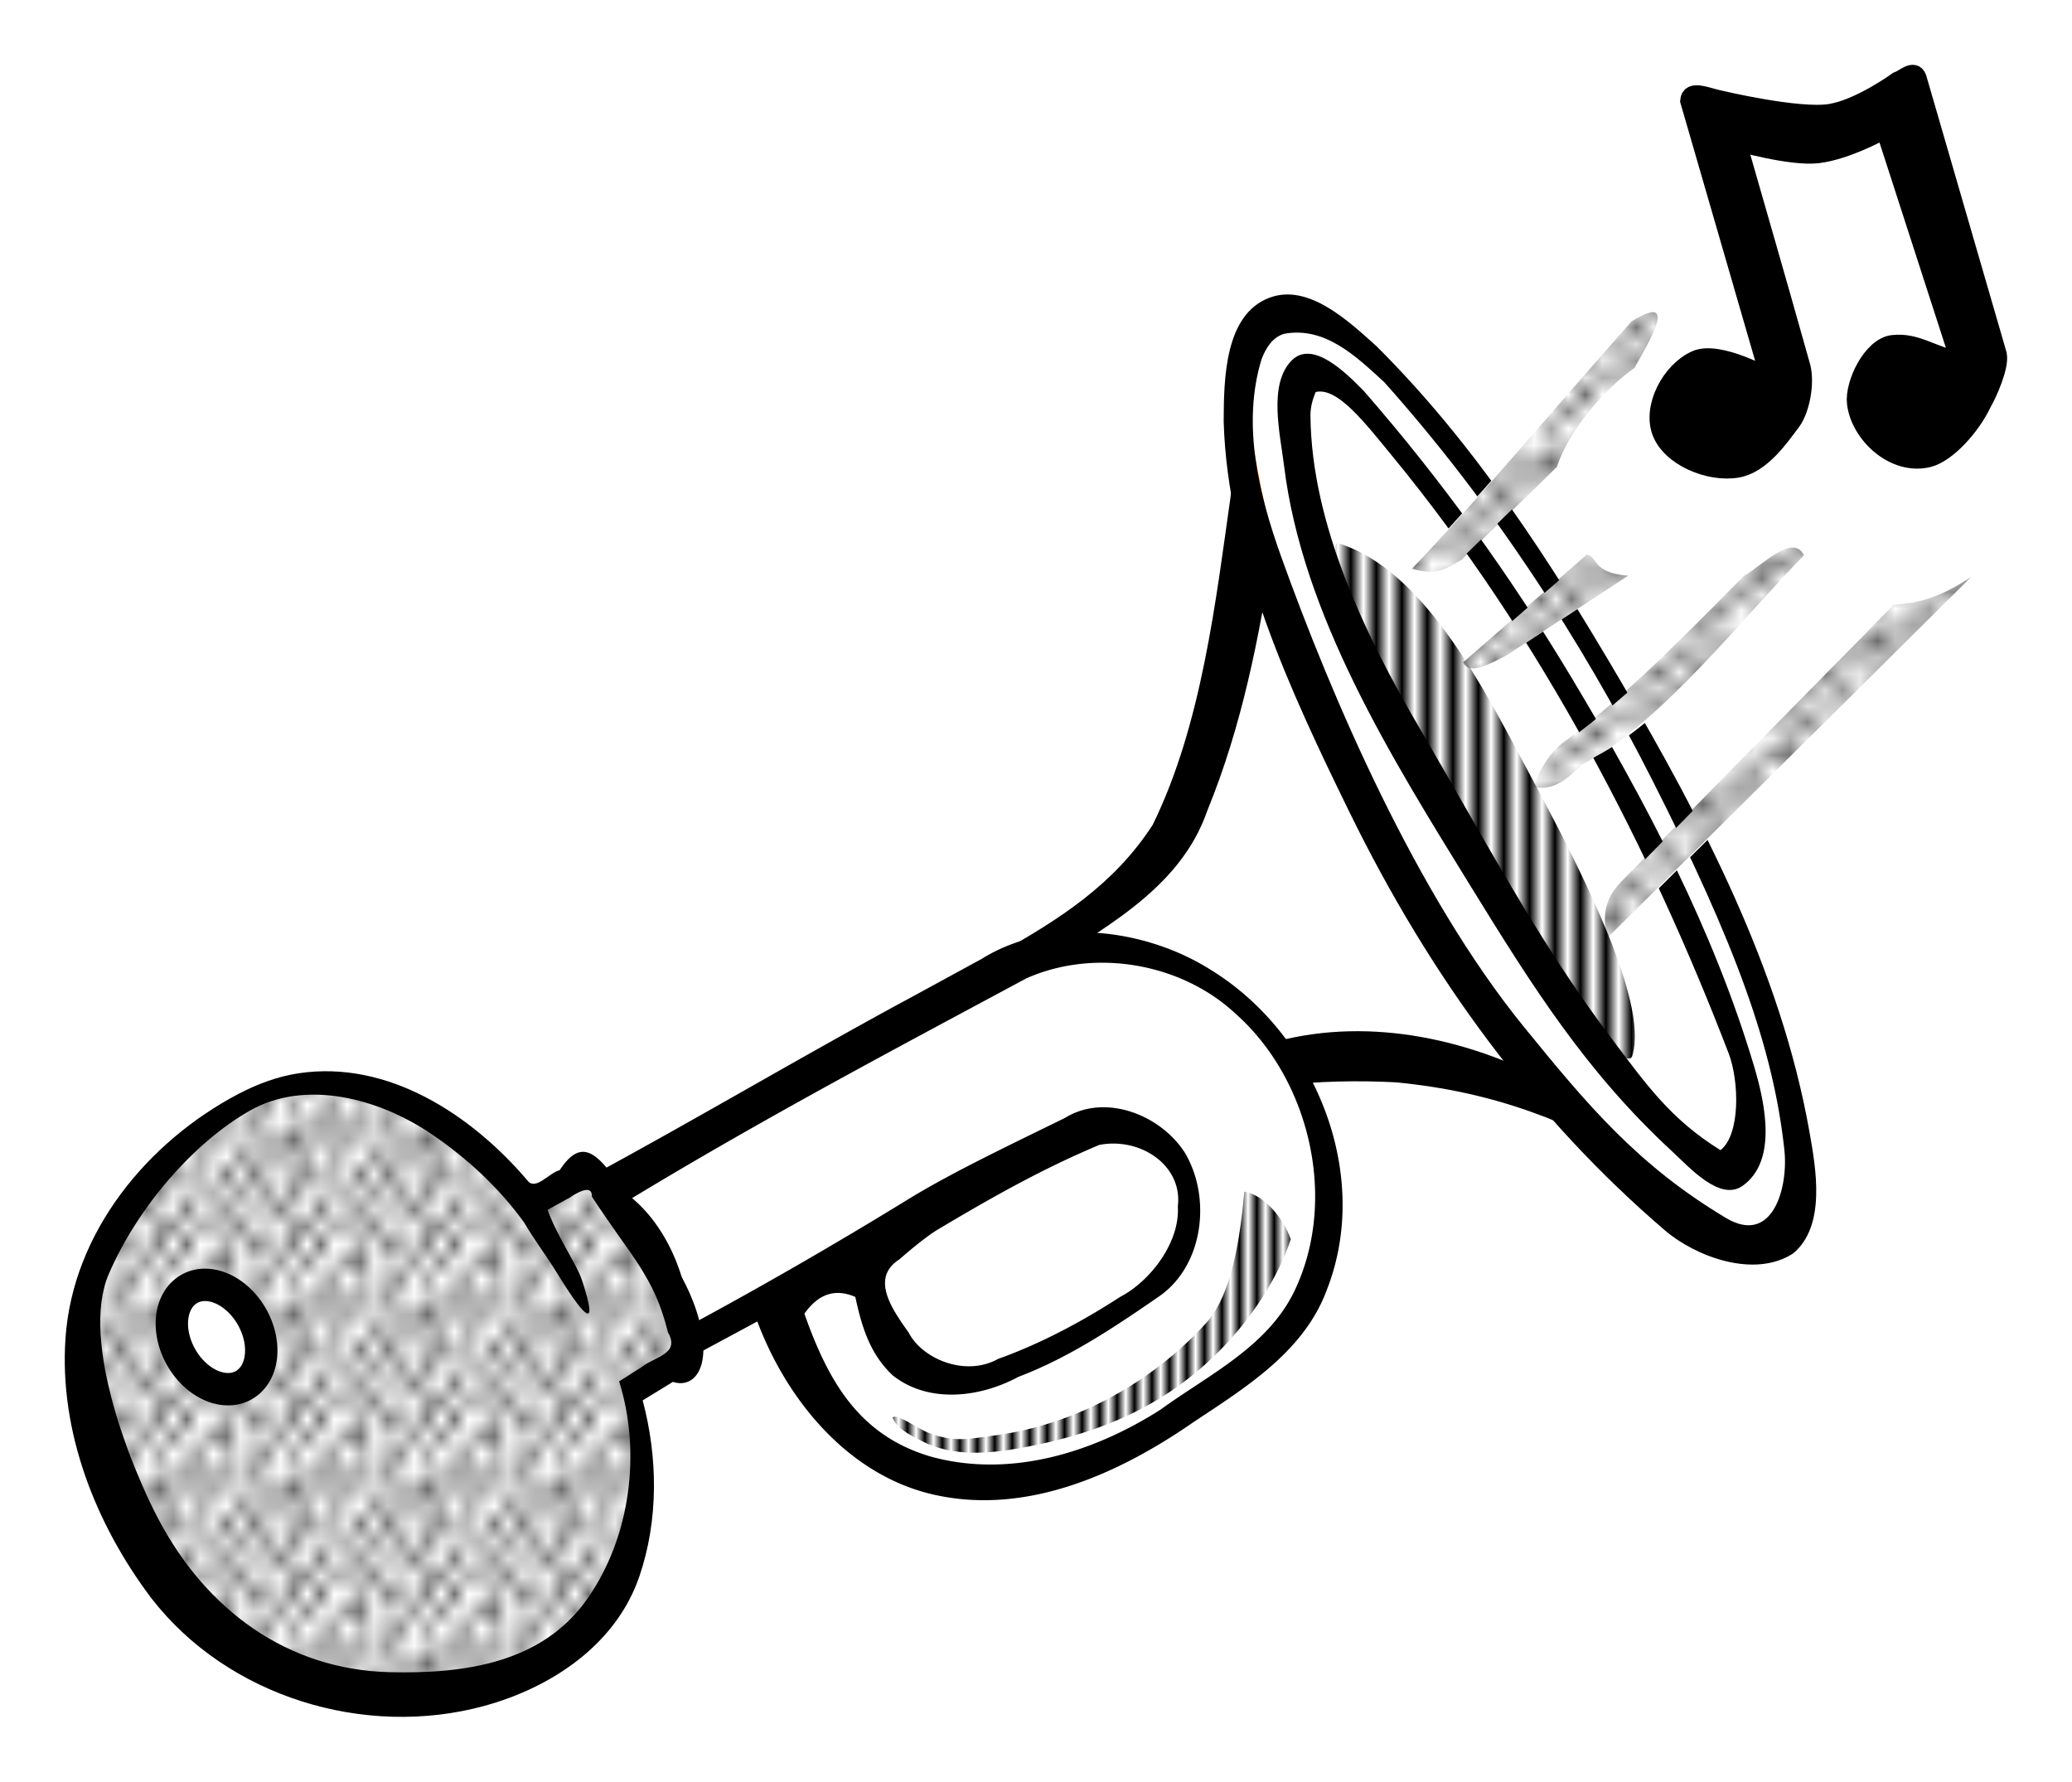 <svg xmlns="http://www.w3.org/2000/svg" xmlns:xlink="http://www.w3.org/1999/xlink" width="120.945" height="103.99" viewBox="0 0 113.386 97.491"><defs><pattern xlink:href="#a" id="i" patternTransform="matrix(.956 0 0 .892 73.643 1041.67)"/><pattern xlink:href="#a" id="h" patternTransform="matrix(1.131 0 0 .847 85.646 996.29)"/><pattern xlink:href="#a" id="g" patternTransform="matrix(.828 0 0 .86 70.782 1001.108)"/><pattern xlink:href="#a" id="f" patternTransform="matrix(.932 0 0 .926 112.296 1006.41)"/><pattern xlink:href="#a" id="c" patternTransform="matrix(.733 0 0 .956 87.726 1025.478)"/><pattern id="a" patternTransform="scale(10)" height="10" width="10" patternUnits="userSpaceOnUse"><circle r=".45" cy=".81" cx="2.567"/><circle r=".45" cy="2.33" cx="3.048"/><circle r=".45" cy="2.415" cx="4.418"/><circle r=".45" cy="3.029" cx="1.844"/><circle r=".45" cy="1.363" cx="6.08"/><circle r=".45" cy="4.413" cx="5.819"/><circle r=".45" cy="4.048" cx="4.305"/><circle r=".45" cy="3.045" cx="5.541"/><circle r=".45" cy="5.527" cx="4.785"/><circle r=".45" cy="5.184" cx="2.667"/><circle r=".45" cy="1.448" cx="7.965"/><circle r=".45" cy="5.049" cx="7.047"/><circle r=".45" cy=".895" cx="4.34"/><circle r=".45" cy=".34" cx="7.125"/><circle r=".45" cy="1.049" cx="9.553"/><circle r=".45" cy="2.689" cx="7.006"/><circle r=".45" cy="2.689" cx="8.909"/><circle r=".45" cy="4.407" cx="9.315"/><circle r=".45" cy="3.87" cx="7.82"/><circle r=".45" cy="5.948" cx="8.27"/><circle r=".45" cy="7.428" cx="7.973"/><circle r=".45" cy="8.072" cx="9.342"/><circle r=".45" cy="9.315" cx="8.206"/><circle r=".45" cy="9.475" cx="9.682"/><circle r=".45" cy="6.186" cx="9.688"/><circle r=".45" cy="6.296" cx="3.379"/><circle r=".45" cy="8.204" cx="2.871"/><circle r=".45" cy="8.719" cx="4.59"/><circle r=".45" cy="9.671" cx="3.181"/><circle r=".45" cy="7.315" cx="5.734"/><circle r=".45" cy="6.513" cx="6.707"/><circle r=".45" cy="9.67" cx="5.73"/><circle r=".45" cy="8.373" cx="6.535"/><circle r=".45" cy="7.154" cx="4.37"/><circle r=".45" cy="7.25" cx=".622"/><circle r=".45" cy="5.679" cx=".831"/><circle r=".45" cy="8.519" cx="1.257"/><circle r=".45" cy="6.877" cx="1.989"/><circle r=".45" cy="3.181" cx=".374"/><circle r=".45" cy="1.664" cx="1.166"/><circle r=".45" cy=".093" cx="1.151"/><circle r=".45" cy="10.093" cx="1.151"/><circle r=".45" cy="4.451" cx="1.302"/><circle r=".45" cy="3.763" cx="3.047"/></pattern><pattern xlink:href="#b" id="d" patternTransform="matrix(.478 0 0 .637 78.154 1036.53)"/><pattern xlink:href="#b" id="e" patternTransform="matrix(.698 0 0 2.388 122.338 1042.246)"/><pattern id="b" patternTransform="scale(10)" height="1" width="2" patternUnits="userSpaceOnUse"><path d="M0-.5h1v2H0z"/></pattern></defs><g fill-rule="evenodd"><path d="M55.05 53.02c3.92-2.632 7.186-3.346 8.705-6.57 2.14-4.545 4.387-12.308 3.975-19.268-.195-3.297-.225-4.684.555-7.755-.165 6.329 2.51 19.574 8.605 29.922 5.224 8.868 16.008 15.892 18.037 18.931-3.865-2.282-7.12-6.378-10.295-7.967-4.792-2.398-9.15-2.483-13.683-1.753-3.552.573-7.325.695-10.854 3.082z" fill="#fff" stroke="#8500d4" stroke-width=".354" stroke-linejoin="bevel"/><path style="line-height:normal;text-indent:0;text-align:start;text-decoration-line:none;text-decoration-style:solid;text-decoration-color:#000;text-transform:none;block-progression:tb;white-space:normal;isolation:auto;mix-blend-mode:normal;solid-color:#000;solid-opacity:1" d="M69.17 18.956c-1.026 2.911-1.165 5.026-1.797 7.995-.85 5.99-1.61 12.705-4.291 18.179-2.109 3.275-5.128 5.179-8.298 6.967-.428.8.14 1.996.575 2.664l4.178 7.131c1.58.762 2.832-.697 4.317-1.016 3.792-1.494 8.415-1.865 12.526-1.651 5.41.52 9.574 2.145 14.15 4.872 1.564 1.083 3.544 2.471 5.215 2.845 1.333-1.47-.506-1.976-1.7-2.676-4.38-2.207-7.768-5.885-10.82-9.642-5.637-7.251-9.798-15.683-12.082-24.581-.596-2.487-1.055-5.044-.618-7.595-.115-1.296.998-3.655-1.058-3.443-.094-.014-.214-.042-.298-.05zm.49 11.078c.858 4.928 2.929 9.558 5.077 14.044 2.792 5.615 6.312 10.891 10.643 15.439-4.678-2.612-10.29-3.917-15.564-2.522-3.244.68-6.457 1.707-9.303 3.434l-4.022-7.105c3.628-2.399 8.058-4.557 9.575-8.96 1.886-4.607 2.832-9.427 3.594-14.33z" color="#000" font-weight="400" font-family="sans-serif" overflow="visible"/><path d="M69.49 17.262c-3.917 1.475 1.524 19.934 6.082 28.647C80.51 55.346 93.43 69.54 97.41 67.862c3.833-1.617-3.344-19.876-8.316-28.938-4.684-8.537-15.078-23.365-19.602-21.662z" fill="#fff" stroke="#f60" stroke-width=".291"/><path style="line-height:normal;text-indent:0;text-align:start;text-decoration-line:none;text-decoration-style:solid;text-decoration-color:#000;text-transform:none;block-progression:tb;white-space:normal;isolation:auto;mix-blend-mode:normal;solid-color:#000;solid-opacity:1;marker:none" d="M69.475 16.29c-2.472.918-2.5 4.486-2.512 6.76.208 7.42 3.672 14.83 6.901 21.425 4.418 9.024 10.134 16.763 17.255 22.86 1.641 1.405 4.87 2.65 7.01 1.251 1.81-1.506 1.246-4.644.887-6.668-1.568-8.834-5.856-17.02-10.363-24.706-3.812-6.501-7.957-12.93-13.329-18.27-1.486-1.33-3.709-3.457-5.849-2.652zm.796 1.976c2.265-.424 4 1.295 5.484 2.651 5.805 6.5 10.724 13.995 14.651 21.744 4.569 9.013 6.641 14.695 7.241 20.27.223 2.07-.649 5.243-3.2 3.715-4.814-2.88-7.56-6.156-11.064-10.467-5.895-7.255-10.51-18.021-13.27-25.707-1.224-3.412-2.17-7.256-1.075-10.82.23-.593.585-1.195 1.233-1.386zm.413 1.46c-1.298 1.307-.626 4.038-.416 5.763 1 8.182 5.895 16 10.191 22.974 3.375 5.476 6.311 10.164 11.014 14.512.984.91 2.647 2.79 3.886 1.915 1.897-1.34 1.25-4.455.639-6.512-2.232-7.507-5.936-14.512-9.95-21.215-3.341-5.578-7.153-10.893-11.434-15.788-.935-.947-2.778-2.81-3.93-1.65zm1.312 1.726c1.209-.294 2.753 1.755 4.212 3.528 8.181 9.95 14.147 21.622 18.383 32.642.593 1.544.652 4.468-.442 5.316-2.766-1.725-4.057-3.595-6.002-6.17-3.987-5.28-6.944-10.923-10.435-16.874-2.98-5.08-5.944-11.19-6-17.144-.005-.447.113-.886.284-1.298z" color="#000" font-weight="400" font-family="sans-serif" overflow="visible"/><path style="line-height:normal;text-indent:0;text-align:start;text-decoration-line:none;text-decoration-style:solid;text-decoration-color:#000;text-transform:none;block-progression:tb;white-space:normal;isolation:auto;mix-blend-mode:normal;solid-color:#000;solid-opacity:1" d="M33.015 65.053l4.523 8.336 4.37-2.371c1.449 4.36 4.62 8.585 9.254 9.763 4.595 1.152 9.25-.83 13.056-3.293 1.96-1.385 4.082-2.594 5.775-4.312 3.271-3.445 3.46-8.852 1.564-13.022-1.954-4.62-6.526-8.433-11.719-8.284-1.876.036-3.748.51-5.335 1.524a656.647 656.647 0 01-4.145 2.239c-5.77 3.156-11.565 6.282-17.343 9.42zm26.492-3.586c1.718-.714 4.073.474 4.955 2.19.852 1.654.661 4.694-.927 6.071-1.04.901-3.234 2.213-5.195 3.393-1.23.74-2.742 1.225-3.505 1.596-2.536 1.234-5.16.435-6.073-1.002-2.434-3.826-1.832-5.17 1.736-7.379 2.17-1.342 6.529-3.824 9.009-4.869z" color="#000" font-weight="400" font-family="sans-serif" overflow="visible" fill="#fff" stroke="#00f" stroke-width=".354"/><path style="line-height:normal;text-indent:0;text-align:start;text-decoration-line:none;text-decoration-style:solid;text-decoration-color:#000;text-transform:none;block-progression:tb;white-space:normal;isolation:auto;mix-blend-mode:normal;solid-color:#000;solid-opacity:1" d="M32.096 64.486c2.675 2.582 5.005 5.742 5.426 9.94 1.436-.782 2.483-1.337 3.92-2.116 1.655 4.4 5.102 8.558 9.898 9.53 4.993 1.026 9.953-1.234 13.974-4.022 2.855-1.897 6.05-3.857 7.296-7.242 2.493-6.36-.67-14.035-6.374-17.518-3.634-2.289-8.853-2.887-12.516-.585-1.17.632-3.387 1.853-4.723 2.568-6.003 3.28-10.89 6.192-16.9 9.445zm14.71 6.483c.357 1.66.807 3.134 2.057 4.302 1.976 1.55 4.776 1.201 6.864.072 2.797-1.06 5.305-2.747 7.752-4.438 2.388-1.701 2.808-5.363 1.375-7.803-1.32-2.093-4.36-3.295-6.57-1.932-2.978 1.465-6.239 3.007-8.655 4.498a245.692 245.692 0 01-11.862 6.84c-.158-2.937-1.467-5.525-3.178-6.946 7.504-4.543 14.928-8.448 21.572-12.024 3.754-1.67 8.49-.833 11.446 1.928 4.055 3.583 5.642 10.182 3.213 15.212-1.484 3.04-4.693 4.555-7.307 6.454-3.63 2.32-8.152 3.762-12.506 2.594-3.97-1.136-5.67-4.106-6.988-7.84.815-1.156 1.757-1.364 2.787-.917zm4.452-3.652c2.965-1.765 5.708-3.325 8.894-4.665 2.256-.443 4.58 1.124 4.302 3.366.124 1.974-1.517 4.095-3.144 4.942-2.08 1.35-4.345 2.56-6.69 3.4-1.82 1.012-4.177-.028-4.894-1.439-.91-1.28-2.106-2.971-.522-3.998.552-.48 1.434-1.22 2.054-1.606z" color="#000" font-weight="400" font-family="sans-serif" overflow="visible"/><path d="M33.332 65.894c-1.312-2.847-1.85-1.15-2.67-1.113l-1.931 1.071s-7.323-10.008-15.59-5.56C6.227 64.01.343 72.49 7.071 84.484c5.313 9.47 16.552 10.538 23.227 6.223 6.987-4.517 4.348-14.598 4.348-14.598l1.578-1.199c1.606-.571 1.02-1.474.896-2.307z" fill="#fff" stroke="red" stroke-width=".354"/><path d="M27.667 1012.13c-1.312-2.848-1.85-1.15-2.67-1.114l-1.932 1.072s-7.21-9.783-15.476-5.336c-6.915 3.72-12.911 11.973-6.182 23.968 5.312 9.47 16.55 10.538 23.226 6.223 6.987-4.517 4.348-14.71 4.348-14.71l1.578-1.086c1.606-.572 1.02-1.475.896-2.308z" fill="url(#c)" stroke="red" stroke-width=".354" transform="translate(5.676 -946.382)"/><path style="line-height:normal;text-indent:0;text-align:start;text-decoration-line:none;text-decoration-style:solid;text-decoration-color:#000;text-transform:none;block-progression:tb;white-space:normal;isolation:auto;mix-blend-mode:normal;solid-color:#000;solid-opacity:1" d="M13.065 59.851C8.06 62.48 3.985 67.433 3.584 73.22c-.355 5.118 1.65 10.194 4.696 14.231 4.174 5.402 11.689 7.691 18.237 5.893 3.658-1.004 7.196-3.346 8.47-7.08 1.057-3.094 1.013-6.5.183-9.635l1.652-1.012c1.14.372 2.124-.742 1.447-3.343-.736-2.829-2.59-4.666-4.019-6.89-1.527-2.378-2.417-3.181-3.622-1.353-.582.144-1.334 1.16-1.77.558-3.05-3.58-7.624-6.6-12.52-5.858-1.147.174-2.248.583-3.273 1.121zm.584.936c3.081-1.76 7.095-.67 9.935 1.25 1.96 1.325 3.728 2.953 5.108 4.874.42.742 1.299 1.95 1.696 2.6 1.435 2.352 2.486 3.642 1.453.522-.283-.855-1.26-2.206-1.88-3.826l1.27-.705c-.742.567 1.21-1.087 1.157-.023 2.19 3.35 3.408 4.358 4.166 7.43.688 1.19-.74 1.329-1.416 1.884-.604.37-.653.427-1.257.796 1.206 3.849.65 8.537-1.782 11.957-2.462 3.461-6.693 4.058-10.78 3.957-5.605-.14-10.007-3.401-12.63-8.335-1.4-2.63-4.34-9.739-2.737-13.45 1.6-3.707 4.675-7.204 7.697-8.93z" color="#000" font-weight="400" font-family="sans-serif" overflow="visible"/><path style="marker:none" d="M13.792 72.067a3.027 2.23 60.549 01-.454 3.732 3.027 2.23 60.549 01-3.43-1.54 3.027 2.23 60.549 01.454-3.732 3.027 2.23 60.549 013.43 1.54z" color="#000" overflow="visible" fill="#fff" stroke="#000" stroke-width="1.772" stroke-linejoin="bevel"/><path style="line-height:normal;text-indent:0;text-align:start;text-decoration-line:none;text-decoration-style:solid;text-decoration-color:#000;text-transform:none;block-progression:tb;white-space:normal;isolation:auto;mix-blend-mode:normal;solid-color:#000;solid-opacity:1" d="M62.416 1011.587c-.212 2.397-.654 5.603-2.071 7.171-2.944 3.257-7.145 5.559-11.458 6.153-1.556.214-2.346.42-3.783-.137-.52-.202-1.762-1.092-1.937-.822.212.593.95.952 1.585 1.279 1.684.869 3.623.72 5.534.367 4.471-.827 8.138-2.426 11.246-5.793 1.46-1.584 2.759-3.598 3.428-5.61-.378-1.1-1.415-2.413-2.544-2.608z" color="#000" font-weight="400" font-family="sans-serif" overflow="visible" fill="url(#d)" transform="translate(5.676 -946.382)"/><path d="M67.56 976.111c4.693 1.437 7.95 7.939 10.276 12.267 2.793 5.198 6.738 12.705 5.815 15.77-.399 1.325-5.737-5.802-9.32-12.176-4.336-7.717-7.732-16.155-6.771-15.86z" fill="url(#e)" transform="translate(5.676 -946.382)"/><path d="M96.842 20.691S94.06 19.116 92.8 19.68c-1.379.617-2.402 2.573-1.903 3.937.511 1.394 2.627 2.282 4.163 2.024 1.325-.223 2.325-1.693 2.987-2.573.48-.639.762-2.093.53-2.988-1.513-5.395-2.345-8.214-3.517-12.321 0 0 2.924.841 4.4.675 1.622-.184 3.686-1.35 3.686-1.35l4.1 12.677c-1.58-.327-2.356-1.07-3.665-.928-1.137.123-2.134 2.153-2.01 3.228.197 1.703 2.088 3.48 3.968 3.005.998-.252 2.338-1.71 2.961-3.042.266-.457.95-1.946.821-2.619L104.93 4.272c-.19-.532-.707.023-1.098.159 0 0-2.032 1.482-3.659 1.753-1.746.29-6.073-.741-6.073-.741-.675-.133-1.605-.587-1.657.066z" stroke="#000"/><path style="line-height:normal;text-indent:0;text-align:start;text-decoration-line:none;text-decoration-style:solid;text-decoration-color:#000;text-transform:none;block-progression:tb;white-space:normal;isolation:auto;mix-blend-mode:normal;solid-color:#000;solid-opacity:1" d="M104.524 32.294L89.628 47.426c-1.007 1.026-1.02 2.051-.762 3.077l19.915-19.754c-1.813 1.194-2.87 1.412-4.257 1.545zM96.007 31.171c-3.097 3.114-6.166 6.296-9.671 8.958-.683.438-1.432 1.336-1.837 2.59 1.47.294 2.219-.983 2.8-1.311 4.186-2.185 8.846-8.19 11.997-11.37-.626-1.23-2.28.556-3.289 1.133zM89.38 17.424c-4.025 4.54-8.576 9.956-12.028 13.541 1.51.45 1.998-.122 2.705-.475l5.238-5.102c.653-2.065 2.758-4.386 4.241-5.413 1.238-2.14 2.16-3.964-.156-2.551z" color="#000" font-weight="400" font-family="sans-serif" overflow="visible" fill="#fff"/><path style="line-height:normal;text-indent:0;text-align:start;text-decoration-line:none;text-decoration-style:solid;text-decoration-color:#000;text-transform:none;block-progression:tb;white-space:normal;isolation:auto;mix-blend-mode:normal;solid-color:#000;solid-opacity:1" d="M83.613 963.962c-4.025 4.54-8.577 9.957-12.029 13.542 1.51.45 1.998-.122 2.706-.475l5.238-5.102c.652-2.066 2.758-4.386 4.24-5.413 1.239-2.14 2.16-3.964-.155-2.552z" color="#000" font-weight="400" font-family="sans-serif" overflow="visible" fill="url(#f)" transform="translate(5.676 -946.382)"/><path style="line-height:normal;text-indent:0;text-align:start;text-decoration-line:none;text-decoration-style:solid;text-decoration-color:#000;text-transform:none;block-progression:tb;white-space:normal;isolation:auto;mix-blend-mode:normal;solid-color:#000;solid-opacity:1" d="M87.16 30.147l-6.77 5.895c.328.783 1.563.015 2.34-.36l6.691-4.38c-1.978-.146-1.634-1.009-2.26-1.155z" color="#000" font-weight="400" font-family="sans-serif" overflow="visible" fill="#fff"/><path style="line-height:normal;text-indent:0;text-align:start;text-decoration-line:none;text-decoration-style:solid;text-decoration-color:#000;text-transform:none;block-progression:tb;white-space:normal;isolation:auto;mix-blend-mode:normal;solid-color:#000;solid-opacity:1" d="M81.165 976.727l-6.77 5.895c.328.783 1.562.015 2.34-.36l6.69-4.38c-1.977-.145-1.634-1.009-2.26-1.155z" color="#000" font-weight="400" font-family="sans-serif" overflow="visible" fill="url(#g)" transform="translate(5.676 -946.382)"/><path style="line-height:normal;text-indent:0;text-align:start;text-decoration-line:none;text-decoration-style:solid;text-decoration-color:#000;text-transform:none;block-progression:tb;white-space:normal;isolation:auto;mix-blend-mode:normal;solid-color:#000;solid-opacity:1" d="M89.756 977.9c-3.098 3.114-6.166 6.296-9.672 8.958-.683.438-1.431 1.336-1.836 2.59 1.469.294 2.218-.983 2.8-1.311 4.185-2.185 8.846-8.19 11.996-11.37-.625-1.23-2.28.556-3.288 1.133z" color="#000" font-weight="400" font-family="sans-serif" overflow="visible" fill="url(#h)" transform="translate(5.676 -946.382)"/><path style="line-height:normal;text-indent:0;text-align:start;text-decoration-line:none;text-decoration-style:solid;text-decoration-color:#000;text-transform:none;block-progression:tb;white-space:normal;isolation:auto;mix-blend-mode:normal;solid-color:#000;solid-opacity:1" d="M97.945 979.488L83.05 994.62c-1.006 1.026-1.02 2.052-.761 3.077l19.914-19.754c-1.813 1.195-2.869 1.412-4.257 1.545z" color="#000" font-weight="400" font-family="sans-serif" overflow="visible" fill="url(#i)" transform="translate(5.676 -946.382)"/></g></svg>